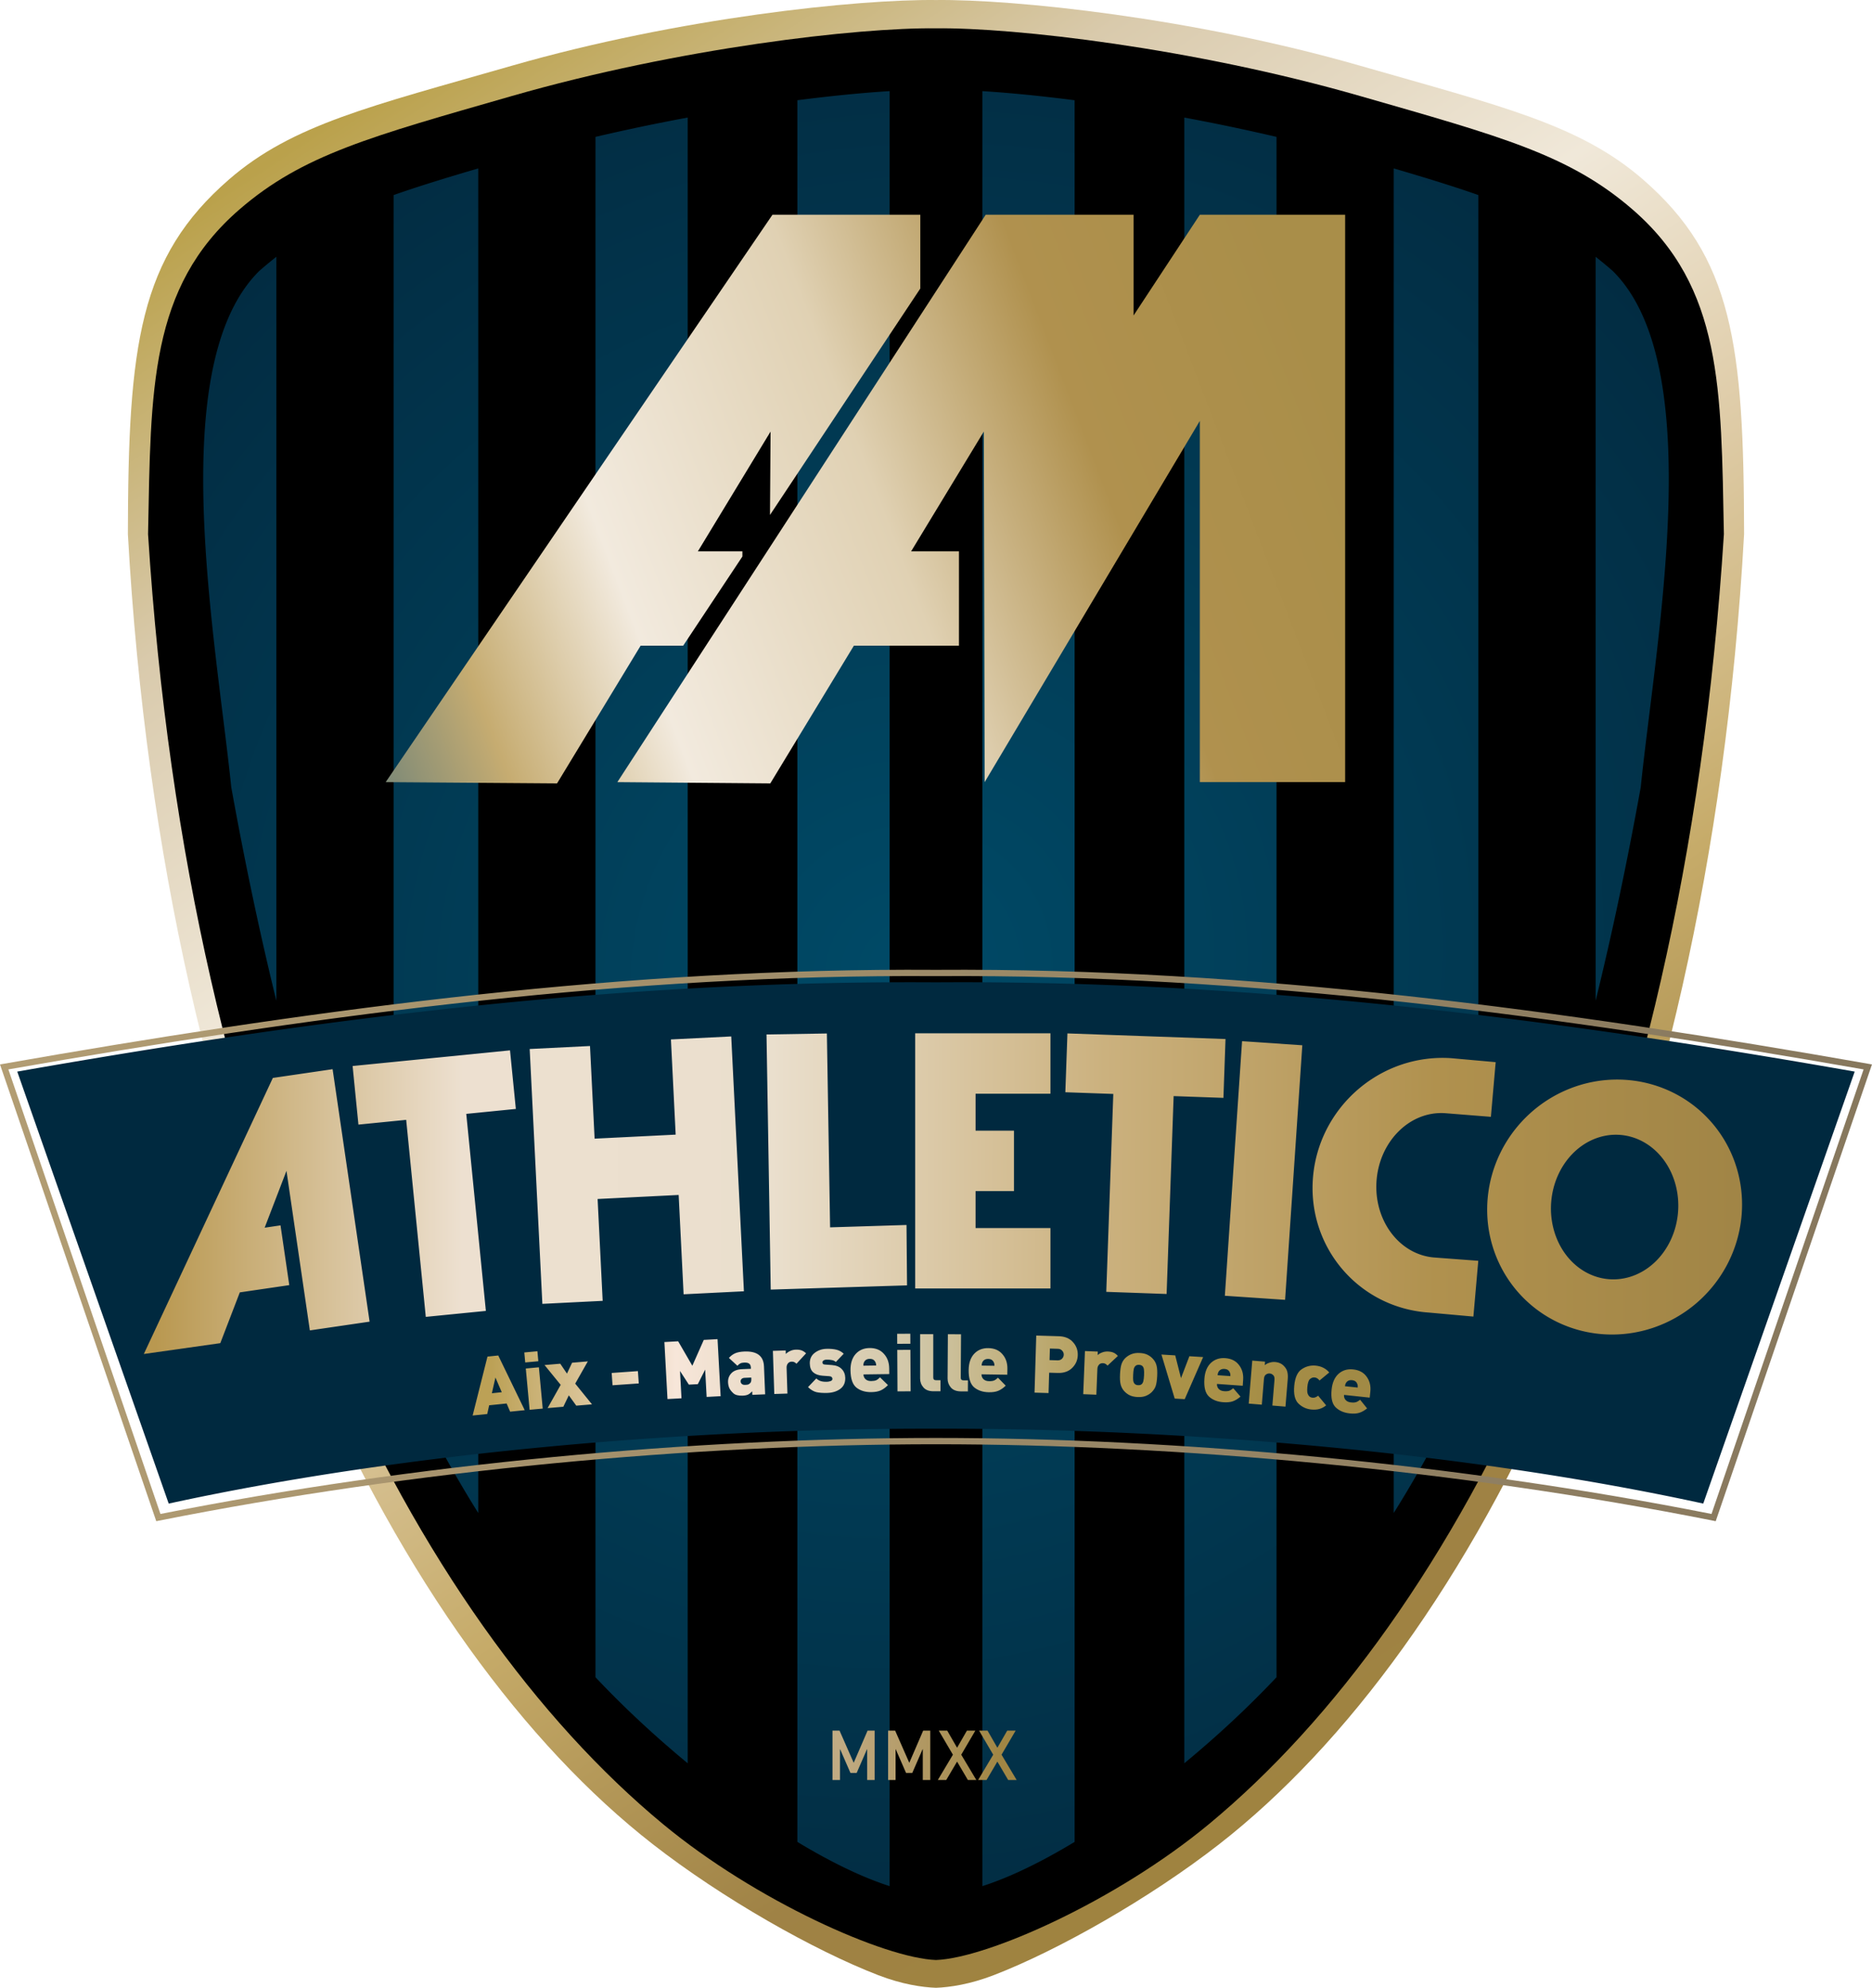 <svg xmlns="http://www.w3.org/2000/svg" viewBox="0 0 174.48 185.21"><linearGradient id="d" x1="-63.154" x2="37.441" y1="-235.28" y2="-273.767" gradientUnits="userSpaceOnUse"><stop offset="0" stop-color="#7e8a77"/><stop offset=".114" stop-color="#c6ac71"/><stop offset=".281" stop-color="#f2eade"/><stop offset=".546" stop-color="#e0d1b3"/><stop offset=".757" stop-color="#b0914e"/><stop offset="1" stop-color="#a98e49"/></linearGradient><linearGradient id="g" x1="-87.24" x2="78.467" y1="-193.452" y2="-192.918" gradientUnits="userSpaceOnUse"><stop offset="0" stop-color="#b99850"/><stop offset=".194" stop-color="#ede0d0"/><stop offset=".39" stop-color="#eadfcd"/><stop offset=".6" stop-color="#cbb17e"/><stop offset=".81" stop-color="#b0914e"/><stop offset="1" stop-color="#a18546"/></linearGradient><linearGradient id="f" x1="-52.019" x2="38.72" y1="-171.233" y2="-172.186" gradientUnits="userSpaceOnUse"><stop offset="0" stop-color="#bca156"/><stop offset=".213" stop-color="#f7e6d9"/><stop offset=".496" stop-color="#d0c6a6"/><stop offset=".743" stop-color="#ad9449"/><stop offset="1" stop-color="#a18a45"/></linearGradient><linearGradient id="e" x1="-15.523" x2="1.416" y1="-133.925" y2="-133.35" gradientUnits="userSpaceOnUse"><stop offset="0" stop-color="#c1ab83"/><stop offset="1" stop-color="#a18644"/></linearGradient><linearGradient id="c" x1="-103.97" x2="72.149" y1="-198.255" y2="-198.255" gradientUnits="userSpaceOnUse"><stop offset="0" stop-color="#b29d73"/><stop offset="1" stop-color="#86775d"/></linearGradient><radialGradient id="b" cx="2.215" cy="-276.288" r="76.828" gradientTransform="matrix(.914 .923 -.964 .954 -276.904 46)" gradientUnits="userSpaceOnUse"><stop offset="0" stop-color="#004a67"/><stop offset="1" stop-color="#022c42"/></radialGradient><linearGradient id="a" x1="-88.098" x2="39.765" y1="-328.365" y2="-133.957" gradientUnits="userSpaceOnUse"><stop offset="0" stop-color="#b6a477"/><stop offset=".117" stop-color="#baa14b"/><stop offset=".257" stop-color="#d9caac"/><stop offset=".402" stop-color="#f0e8d9"/><stop offset=".527" stop-color="#decba6"/><stop offset=".661" stop-color="#c6ab69"/><stop offset=".815" stop-color="#9f8245"/><stop offset="1" stop-color="#9f8438"/></linearGradient><path fill="url(#a)" d="M-16.324-317.17c-7.279-.082-23.933 1.64-39.517 6.117-13.16 3.78-20.455 5.47-26.356 10.583-8.386 7.267-9.422 15.394-9.446 33.065 3.392 60.773 25.263 103.617 48.92 122.06 6.482 5.052 15.019 9.891 21.017 12.204 2.22.855 4.09 1.13 5.382 1.176 1.292-.047 3.164-.321 5.382-1.176 6-2.313 14.536-7.152 21.017-12.204 23.657-18.443 45.529-61.287 48.921-122.06-.024-17.671-1.06-25.798-9.447-33.065-5.9-5.113-13.195-6.803-26.355-10.583-15.585-4.477-32.239-6.199-39.518-6.117z" transform="translate(103.562 317.173)"/><path d="M87.238 2.638c-7.28-.081-23.933 1.828-39.518 6.305-13.16 3.78-19.513 5.47-25.414 10.583-8.386 7.267-8.244 16.73-8.506 30.242 3.81 60.216 24.853 101.028 47.98 120.178 8.67 7.179 20.673 12.5 25.458 12.674 4.785-.174 16.787-5.495 25.457-12.674 23.128-19.15 44.17-59.962 47.98-120.178-.262-13.512-.119-22.975-8.505-30.242-5.9-5.113-12.255-6.802-25.414-10.583-15.585-4.477-32.24-6.386-39.518-6.305z"/><path fill="url(#b)" d="M63.701-290.343v77.976c1.727-7.019 3.3-14.473 4.732-22.394 1.572-15.406 7.11-44.173-2.947-54.103a49.635 49.635 0 0 0-1.785-1.479zm-138.314 0c-.588.464-1.18.954-1.785 1.479-10.057 9.93-4.52 38.697-2.946 54.103 1.431 7.921 3.004 15.375 4.731 22.394zm117.147-9.26v140.923l.354-.569c3.074-4.966 5.907-10.358 8.522-16.2v-121.358c-2.48-.875-5.375-1.77-8.876-2.796zm-95.98 0c-3.501 1.026-6.395 1.92-8.876 2.796v121.358c2.615 5.842 5.448 11.234 8.522 16.2l.354.569zm74.023-5.327v172.48c3.466-2.86 6.776-5.942 9.667-9.017v-161.439a211.356 211.356 0 0 0-9.667-2.025zm-52.065-.003a211.335 211.335 0 0 0-9.668 2.027v161.439c2.892 3.075 6.201 6.157 9.668 9.018zM-.59-307.7v188.124c2.912-.932 6.22-2.55 9.667-4.634v-182.537c-3.624-.466-6.899-.783-9.667-.954zm-9.732-.003c-2.768.171-6.044.488-9.667.954v182.54c3.446 2.083 6.755 3.7 9.667 4.633z" transform="translate(92.09 282.038) scale(.889)"/><path fill="url(#c)" d="M-19.09-226.819c-28.606.056-56.836 3.97-84.133 8.764l-.339.06 14.564 42.556.252-.05c23.74-4.724 49.852-7.116 72.422-7.118 22.57.003 48.683 2.394 72.423 7.118l.252.05 14.563-42.557-.338-.06c-28.177-4.948-57.347-8.958-86.898-8.756h-.004c-.922-.006-1.843-.009-2.765-.007zm0 .589c.921-.002 1.843 0 2.764.007h.004c29.378-.202 58.399 3.77 86.456 8.69l-14.174 41.42c-23.716-4.7-49.752-7.08-72.284-7.082-22.532.003-48.568 2.382-72.284 7.082l-14.174-41.42c27.178-4.766 55.258-8.642 83.692-8.697z" transform="translate(103.562 317.173)"/><path fill="#00293f" d="M84.475 91.518c-28.507.03-55.577 3.533-82.867 8.326l14.116 40.25c22.811-4.967 49.696-7.032 71.514-6.975 21.818-.057 48.703 2.008 71.514 6.974l14.116-40.249c-28.17-4.947-56.106-8.521-85.63-8.318a364.02 364.02 0 0 0-2.763-.008z"/><path fill="url(#d)" fill-rule="evenodd" d="m-.244-294.747-38.62 59.467 16.035.134 8.762-14.433H-3.05v-9.889h-5.013l7.621-12.553.088 36.741 22.56-37.858v37.858h15.235v-59.467H22.206l-6.948 10.557v-10.557zm-22.357 0-40.553 59.467 17.968.134 8.762-14.433h4.462l6.21-9.35v-.539h-4.668l7.62-12.553-.06 8.738 15.76-23.731v-7.733z" transform="translate(92.09 282.038) scale(.889)"/><path fill="url(#e)" d="M-16.308-130.697h.785v-3.228h.014l1.084 2.486h.653l1.083-2.486h.018v3.228h.785v-5.178h-.742l-1.456 3.374-1.485-3.374h-.739zm5.83 0h.785v-3.228h.014l1.083 2.486h.654l1.083-2.486h.018v3.228h.785v-5.178H-6.8l-1.456 3.374-1.484-3.374h-.739zm7.233-1.929 1.133 1.93h.887l-1.584-2.654 1.481-2.525h-.884l-1.033 1.797-1.034-1.797h-.888l1.485 2.525-1.584 2.653h.884zm4.224 0 1.133 1.93H3l-1.584-2.654 1.48-2.525h-.884L.98-134.078l-1.034-1.797h-.888l1.485 2.525-1.584 2.653h.884z" transform="translate(92.09 282.038) scale(.889)"/><path fill="url(#f)" d="m7.309-173.359-.9-.027-.064 2.134-1.47-.045.18-5.981 2.37.071q.958.029 1.478.617.53.579.505 1.369-.023.781-.587 1.336-.563.555-1.512.526zm.009-2.53-.832-.026-.036 1.21.831.025q.294.009.468-.163.182-.18.19-.423.006-.243-.165-.425-.162-.19-.456-.199zm5.212 1.762q-.112-.122-.219-.186-.107-.063-.266-.07-.269-.01-.42.169-.149.17-.16.43l-.109 2.705-1.377-.055.182-4.519 1.344.054-.015.37q.184-.17.466-.276.29-.114.618-.101.336.014.576.116.24.102.465.347zm4.623 2.787q-.248.24-.617.39-.361.141-.865.116-.512-.026-.856-.203-.337-.177-.583-.467-.246-.298-.336-.681-.09-.383-.057-1.055.034-.68.153-1.036.119-.364.393-.637.283-.272.644-.414.37-.15.873-.124.512.025.848.202.345.177.59.475.247.29.337.682.09.392.057 1.047-.034.68-.153 1.044-.119.356-.428.66zm-.95-2.724q-.12-.133-.363-.145-.244-.012-.376.108t-.185.335q-.044.209-.063.595-.02.378.004.597.03.22.15.353.12.132.363.144.244.013.376-.107t.176-.328q.053-.216.072-.602.02-.378-.012-.598-.022-.22-.142-.353zm4.417 3.454-1.049-.063-1.39-4.614 1.444.087.606 2.386.879-2.296 1.443.087zm3.383-1.598q-.02.293.174.518.204.216.573.243.352.025.542-.046.19-.071.415-.266l.764.88q-.396.343-.802.491-.398.14-1.001.098-.93-.066-1.508-.596-.57-.538-.475-1.862.077-1.082.673-1.655.606-.572 1.511-.508.947.068 1.44.718.503.642.437 1.564l-.043.612zm1.356-1.176q-.064-.173-.2-.276-.127-.102-.37-.119-.235-.016-.393.074-.15.082-.236.236-.078.146-.092.347l1.342.095q.008-.126-.004-.186-.004-.067-.047-.171zm4.451 3.442.223-2.697q.028-.344-.137-.492-.164-.157-.365-.174-.201-.017-.389.111-.187.12-.215.463l-.223 2.697-1.374-.113.373-4.507 1.34.111-.03.369q.208-.177.502-.262.295-.094.58-.07.318.026.56.147.244.113.451.366.216.246.282.563.068.31.034.72l-.239 2.882zm4.103.419q-.795-.075-1.368-.627-.564-.552-.44-1.865.123-1.306.789-1.741.666-.444 1.453-.37.46.044.814.23.355.176.613.487l-1.017.842q-.121-.147-.24-.226-.12-.078-.287-.094-.25-.024-.471.166-.22.182-.282.835-.031.335-.002.557.04.215.167.379.137.165.388.188.284.027.577-.215l.842 1.016q-.312.258-.694.374-.373.108-.842.064zm3.411-1.535q-.032.292.155.523.196.224.564.263.35.038.544-.026.192-.064.424-.251l.732.906q-.407.329-.819.462-.402.127-1.004.063-.928-.1-1.486-.649-.55-.557-.409-1.878.115-1.078.731-1.63.625-.55 1.528-.454.945.1 1.414.768.48.66.382 1.579l-.065.61zm1.396-1.128q-.057-.175-.19-.282-.124-.107-.366-.132-.234-.025-.395.06-.152.076-.244.227-.083.143-.104.344l1.337.142q.013-.125.003-.186-.001-.068-.041-.173zm-88.825 2.886-.367-.858-1.831.188-.202.916-1.53.157 1.555-6.176 1.13-.115 2.775 5.731zm-1.541-3.577-.373 1.644 1.037-.107zm3.124-1.583-.097-1.046 1.373-.128.097 1.047zm.46 4.963-.4-4.327 1.372-.127.401 4.327zm4.892-.433-.783-1.081-.574 1.195-1.65.14 1.372-2.436-1.693-2.076 1.65-.139.703 1.038.536-1.142 1.65-.14-1.322 2.33 1.76 2.172zm3.802-2.137-.09-1.29 2.75-.194.09 1.291zm9.865 1.222-.155-2.862-.768 1.523-.94.05-.928-1.43.155 2.862-1.468.08-.325-5.976 1.444-.079 1.486 2.563 1.2-2.708 1.443-.079.325 5.976zm4.791-.219-.016-.37q-.209.228-.423.338-.215.102-.567.116-.68.029-.987-.253-.306-.282-.427-.554-.112-.273-.125-.592-.023-.555.347-.949.37-.394 1.135-.426l.915-.038-.005-.117q-.012-.303-.177-.422-.157-.128-.526-.113-.26.011-.4.084-.14.065-.31.249l-.892-.821q.322-.35.686-.5.363-.15.935-.173 1.99-.083 2.058 1.554l.122 2.931zm-.11-1.812-.697.029q-.201.008-.315.114-.113.106-.106.265.006.16.129.264.122.104.34.095.227-.009.326-.039.1-.037.22-.16.122-.123.108-.45zm4.74-1.448q-.121-.113-.232-.169-.111-.055-.271-.05-.269.01-.406.198-.137.181-.128.442l.087 2.705-1.378.044-.146-4.52 1.344-.043.012.37q.17-.182.444-.309.282-.135.61-.146.336-.01.582.074.247.085.49.312zm3.19 3.06q-.655.016-1.103-.083-.44-.108-.879-.526l.87-.912q.198.19.452.276.255.086.658.077.202-.005.393-.076.192-.072.188-.232-.002-.11-.08-.183-.069-.082-.254-.095l-.699-.05q-.623-.045-.975-.348t-.366-.933q-.017-.706.512-1.114.528-.407 1.251-.424.605-.014 1.036.094.432.107.758.42l-.828.868q-.155-.148-.409-.201-.245-.053-.556-.046-.218.005-.334.092-.107.087-.105.179.001.059.029.142.027.084.271.103l.699.051q.682.052 1.027.422.353.362.366.925.018.756-.528 1.155-.545.4-1.394.42zm3.832-1.94q.003.294.216.502.221.198.591.193.353-.005.537-.09.184-.087.391-.3l.835.812q-.365.375-.758.557-.384.173-.99.181-.932.013-1.552-.466-.612-.488-.63-1.816-.014-1.084.532-1.705.555-.621 1.462-.634.95-.012 1.496.594.555.598.567 1.522l.009.614zm1.251-1.286q-.078-.167-.222-.258-.136-.09-.38-.087-.235.003-.385.106-.141.094-.215.255-.065.152-.062.354l1.345-.018q-.002-.126-.02-.185-.009-.067-.06-.167zm2.288-1.922-.006-1.05 1.378-.009.006 1.051zm.028 4.984-.024-4.345 1.378-.008.025 4.345zm3.775-.011q-.698 0-1.05-.395-.353-.403-.353-.941v-4.649h1.379v4.548q0 .277.276.277h.48v1.16zm2.873.013q-.698-.005-1.048-.402-.35-.406-.347-.944l.03-4.648 1.379.01-.03 4.546q-.002.278.276.28l.479.002-.008 1.16zm2.161-1.788q-.005.294.202.507.216.205.585.21.353.006.54-.075.186-.081.399-.288l.811.836q-.375.364-.773.534-.389.163-.994.154-.933-.014-1.539-.511-.598-.505-.578-1.833.016-1.084.58-1.69.572-.604 1.48-.59.95.014 1.479.635.537.613.523 1.538l-.01.613zm1.288-1.25q-.074-.17-.215-.264-.133-.094-.377-.098-.235-.004-.388.095-.144.09-.222.249-.07.15-.073.352l1.345.02q.002-.126-.014-.185-.007-.068-.056-.17z" transform="translate(92.09 282.038) scale(.889)"/><path fill="url(#g)" fill-rule="evenodd" d="M-7.637-208.954v26.742h14.18v-6.331h-7.85v-3.874h4.029v-6.331h-4.028v-3.874h7.849v-6.332zm15.961.009-.22 6.167 5.028.178-.737 20.74 6.327.225.737-20.74 5.22.186.219-6.167zm18.309.815 6.317.428-1.806 26.68-6.316-.427zm39.333 4.022a13.227 13.494 45 0 0-13.583 12.447 13.227 13.494 45 0 0 12.13 14.245 13.227 13.494 45 0 0 14.489-12.415 13.227 13.494 45 0 0-12.129-14.245 13.227 13.494 45 0 0-.907-.032zm-.12 5.783a6.67 7.584 4.46 0 1 .437.018 6.67 7.584 4.46 0 1 6.06 8.08 6.67 7.584 4.46 0 1-7.24 7.042 6.67 7.584 4.46 0 1-6.06-8.08 6.67 7.584 4.46 0 1 6.803-7.06zm-12.624-7.607-4.656-.416c-.302-.02-.605-.031-.908-.031-7.025-.003-12.962 5.436-13.583 12.447-.651 7.362 4.779 13.74 12.13 14.244l4.681.422.512-5.847-4.603-.344c-3.672-.287-6.385-3.904-6.06-8.08.311-3.983 3.287-7.071 6.803-7.06.146 0 .291.007.437.018l4.745.378zm-70.118-3.005-6.33.104.442 26.739 14.292-.443-.056-6.33-8.012.248zm-10.028.31-6.323.315.497 9.976-8.499.422-.483-9.71-6.323.314 1.329 26.71 6.323-.316-.531-10.674 8.498-.423.518 10.41 6.323-.315zm-41.794 3.432-6.264.917-13.528 28.933 8.018-1.136 2.045-5.322 5.186-.76-.918-6.264-1.664.244 2.288-5.957 2.451 16.722 6.265-.918zm2.097-.332.611 6.141 5.006-.499 2.056 20.65 6.3-.626-2.056-20.65 5.197-.518-.611-6.14z" transform="translate(92.09 282.038) scale(.889)"/></svg>